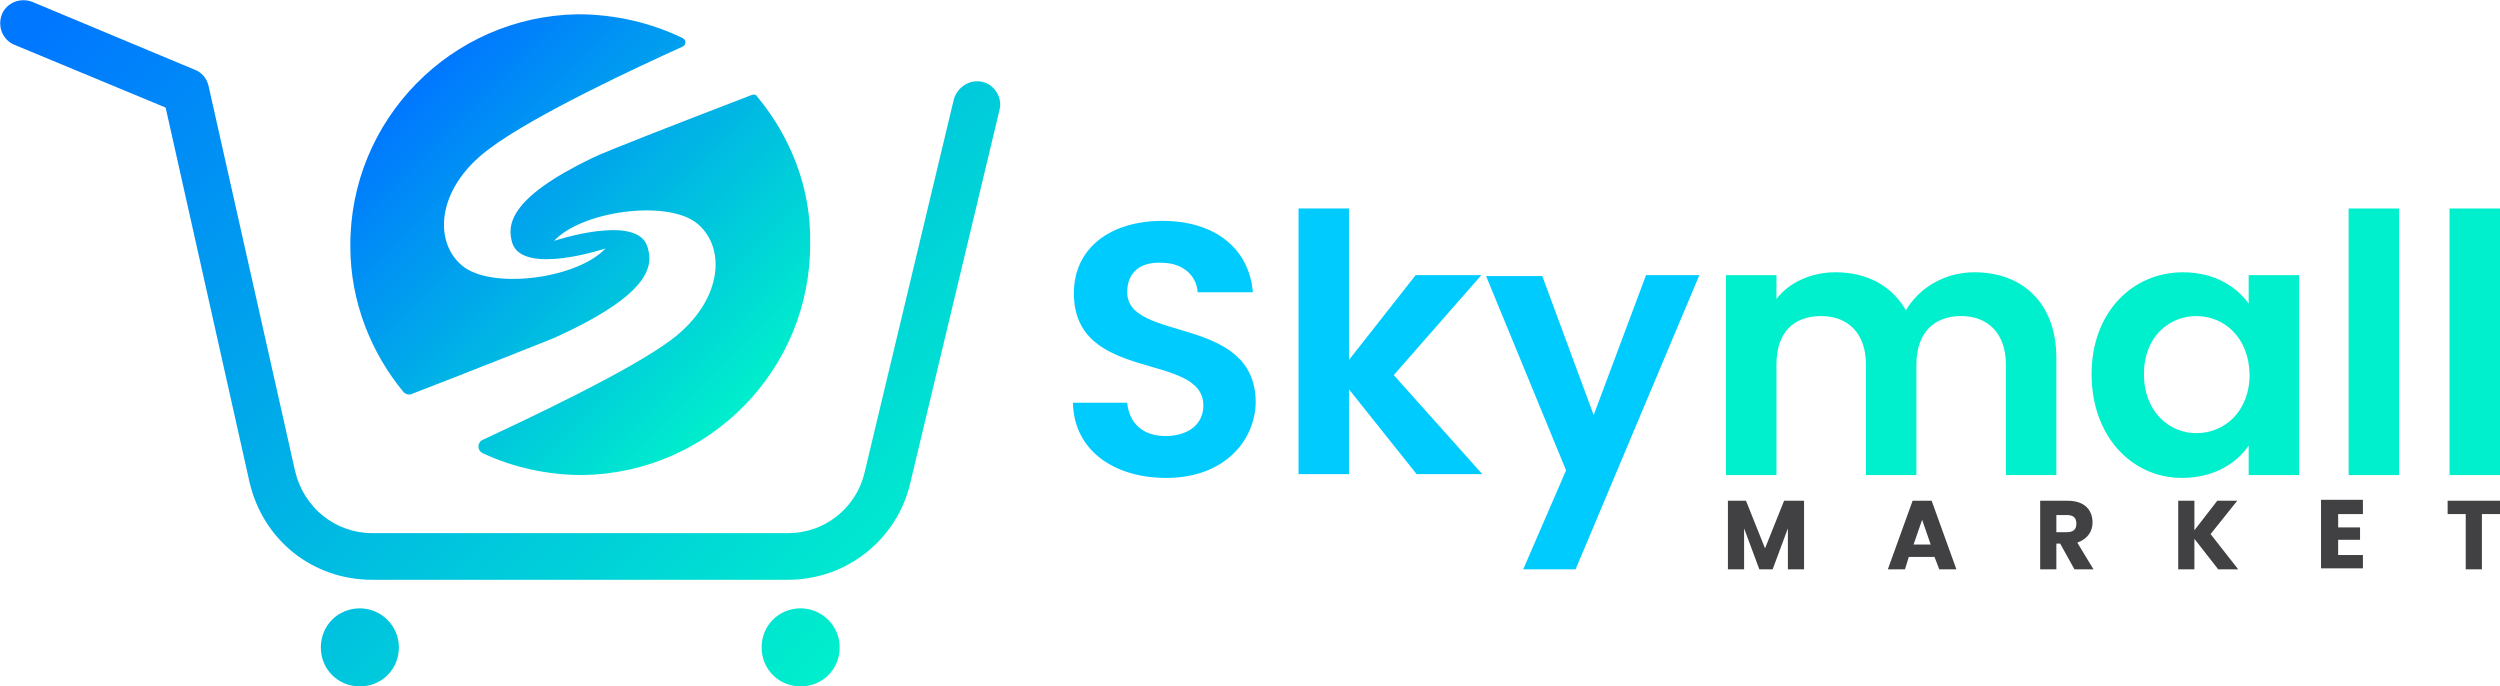 <?xml version="1.0" encoding="utf-8"?>
<!-- Generator: Adobe Illustrator 24.0.0, SVG Export Plug-In . SVG Version: 6.00 Build 0)  -->
<svg version="1.1" id="Layer_1" xmlns="http://www.w3.org/2000/svg" xmlns:xlink="http://www.w3.org/1999/xlink" x="0px" y="0px"
	 viewBox="0 0 262.6 72.1" style="enable-background:new 0 0 262.6 72.1;" xml:space="preserve">
<style type="text/css">
	.st0{fill:url(#XMLID_2_);}
	.st1{fill:url(#SVGID_1_);}
	.st2{fill:url(#SVGID_2_);}
	.st3{fill:url(#SVGID_3_);}
	.st4{fill:#00CBFF;}
	.st5{fill:#00EFCC;}
	.st6{fill:#414042;}
</style>
<g>
	
		<linearGradient id="XMLID_2_" gradientUnits="userSpaceOnUse" x1="78.114" y1="-688.804" x2="43.899" y2="-654.589" gradientTransform="matrix(1 0 0 -1 0 -646)">
		<stop  offset="0" style="stop-color:#00EFCC"/>
		<stop  offset="1" style="stop-color:#0077FF"/>
	</linearGradient>
	<path id="XMLID_6_" class="st0" d="M79.5,10.1c-0.1-0.2-0.4-0.2-0.6-0.1c-6.5,2.5-15.3,5.9-16.7,6.6c-8.9,4.3-8.9,7.1-8.4,8.9
		c1.1,3.5,9.8,0.6,9.8,0.6c-2.9,3.1-11.5,4.3-14.8,2c-3.3-2.4-3.1-8.2,2.5-12.4c4.7-3.6,16.4-9,20.4-10.8c0.4-0.2,0.4-0.7,0-0.9
		c-3.3-1.6-7.1-2.5-11-2.5c-13.3,0.2-24,11.1-23.9,24.4c0,5.8,2.2,11.2,5.6,15.3c0.2,0.2,0.5,0.3,0.8,0.2c6.5-2.5,14-5.5,15-5.9
		c10.4-4.7,10.4-7.7,9.8-9.6c-1.1-3.5-9.8-0.6-9.8-0.6c2.9-3.1,11.5-4.3,14.8-2c3.3,2.4,3.1,8.2-2.5,12.4C66.1,39,55,44.2,50.7,46.2
		c-0.6,0.3-0.6,1.1,0,1.4c3.2,1.5,6.8,2.3,10.5,2.3c13.3-0.2,24-11.1,23.9-24.4C85.2,19.7,83,14.3,79.5,10.1z"/>
	<g>
		
			<linearGradient id="SVGID_1_" gradientUnits="userSpaceOnUse" x1="95.98" y1="-708.101" x2="20.607" y2="-632.728" gradientTransform="matrix(1 0 0 -1 0 -646)">
			<stop  offset="0" style="stop-color:#00EFCC"/>
			<stop  offset="1" style="stop-color:#0077FF"/>
		</linearGradient>
		<path class="st1" d="M103.2,8.6c-1.3-0.3-2.6,0.5-3,1.8l-9.4,39.3c-0.9,3.7-4.2,6.3-8,6.3H39.1c-3.9,0-7.2-2.7-8.1-6.5L21.9,9
			c-0.2-0.8-0.7-1.4-1.5-1.7l-17-7.1C2.1-0.3,0.7,0.3,0.2,1.5c-0.5,1.3,0.1,2.7,1.3,3.2l15.9,6.6l8.8,39.3
			c1.4,6.1,6.6,10.3,12.9,10.3h43.7c6.1,0,11.4-4.2,12.8-10.1l9.4-39.3C105.3,10.3,104.5,8.9,103.2,8.6z"/>
		
			<linearGradient id="SVGID_2_" gradientUnits="userSpaceOnUse" x1="63.835" y1="-740.054" x2="-11.487" y2="-664.732" gradientTransform="matrix(1 0 0 -1 0 -646)">
			<stop  offset="0" style="stop-color:#00EFCC"/>
			<stop  offset="1" style="stop-color:#0077FF"/>
		</linearGradient>
		<path class="st2" d="M37.8,63.9c-2.3,0-4.1,1.8-4.1,4.1c0,2.3,1.8,4.1,4.1,4.1s4.1-1.8,4.1-4.1C41.9,65.7,40,63.9,37.8,63.9z"/>
		
			<linearGradient id="SVGID_3_" gradientUnits="userSpaceOnUse" x1="87.052" y1="-716.97" x2="11.729" y2="-641.648" gradientTransform="matrix(1 0 0 -1 0 -646)">
			<stop  offset="0" style="stop-color:#00EFCC"/>
			<stop  offset="1" style="stop-color:#0077FF"/>
		</linearGradient>
		<path class="st3" d="M84.1,63.9c-2.3,0-4.1,1.8-4.1,4.1c0,2.3,1.8,4.1,4.1,4.1c2.3,0,4.1-1.8,4.1-4.1
			C88.2,65.7,86.3,63.9,84.1,63.9z"/>
	</g>
</g>
<g>
	<path class="st4" d="M122.5,50.2c-5.5,0-9.7-2.9-9.8-7.9h5.7c0.2,2.1,1.6,3.5,4,3.5c2.5,0,4-1.3,4-3.2c0-5.7-13.6-2.3-13.6-11.8
		c0-4.8,3.9-7.6,9.3-7.6s9.1,2.8,9.5,7.5h-5.8c-0.1-1.7-1.5-3.1-3.8-3.1c-2.1-0.1-3.6,0.9-3.6,3.1c0,5.3,13.5,2.3,13.5,11.6
		C131.8,46.4,128.5,50.2,122.5,50.2z"/>
	<path class="st4" d="M136.4,21.9h5.3v15.9l7-8.9h6.9l-9.2,10.5l9.3,10.4h-6.9l-7.1-8.9v8.9h-5.3V21.9z"/>
	<path class="st4" d="M172.9,28.9h5.6l-13,30.9H160l4.5-10.4L156.1,29h5.9l5.4,14.6L172.9,28.9z"/>
</g>
<g>
	<path class="st5" d="M210.7,38.3c0-3.3-1.9-5.1-4.7-5.1s-4.7,1.7-4.7,5.1v11.6H196V38.3c0-3.3-1.9-5.1-4.7-5.1
		c-2.9,0-4.7,1.7-4.7,5.1v11.6h-5.3v-21h5.3v2.5c1.3-1.7,3.6-2.8,6.2-2.8c3.3,0,5.9,1.4,7.4,4c1.4-2.4,4.1-4,7.2-4
		c5,0,8.6,3.2,8.6,9v12.3h-5.3V38.3z"/>
	<path class="st5" d="M229.3,28.6c3.4,0,5.7,1.6,6.9,3.3v-3h5.3v21h-5.3v-3.1c-1.2,1.8-3.6,3.4-7,3.4c-5.3,0-9.5-4.4-9.5-10.9
		S224,28.6,229.3,28.6z M230.7,33.2c-2.8,0-5.5,2.1-5.5,6.1s2.7,6.2,5.5,6.2c2.9,0,5.6-2.2,5.6-6.2
		C236.2,35.4,233.6,33.2,230.7,33.2z"/>
	<path class="st5" d="M246.7,21.9h5.3v28h-5.3V21.9z"/>
	<path class="st5" d="M257.3,21.9h5.3v28h-5.3V21.9z"/>
</g>
<path class="st6" d="M181.3,52.6h2.1l2,5l2-5h2.1v7.2h-1.7v-4.3l-1.6,4.3h-1.4l-1.6-4.3v4.3h-1.7V52.6z"/>
<path class="st6" d="M203.2,58.5h-2.7l-0.4,1.3h-1.8l2.6-7.2h2l2.6,7.2h-1.8L203.2,58.5z M201.9,54.6l-0.9,2.6h1.8L201.9,54.6z"/>
<path class="st6" d="M217.2,52.6c1.8,0,2.6,1,2.6,2.3c0,0.9-0.5,1.7-1.6,2.1l1.7,2.8h-2l-1.5-2.7H216v2.7h-1.7v-7.2H217.2z
	 M217.1,54.1H216v1.8h1.1c0.7,0,1-0.3,1-0.9C218.1,54.4,217.8,54.1,217.1,54.1z"/>
<path class="st6" d="M230.5,56.6v3.2h-1.7v-7.2h1.7v3.1l2.4-3.1h2.1l-2.8,3.5l2.9,3.7h-2.1L230.5,56.6z"/>
<path class="st6" d="M248.2,54h-2.6v1.4h2.3v1.3h-2.3v1.6h2.6v1.4h-4.4v-7.2h4.4V54z"/>
<path class="st6" d="M257.1,52.6h5.5V54h-1.9v5.8H259V54h-1.9V52.6z"/>
</svg>
